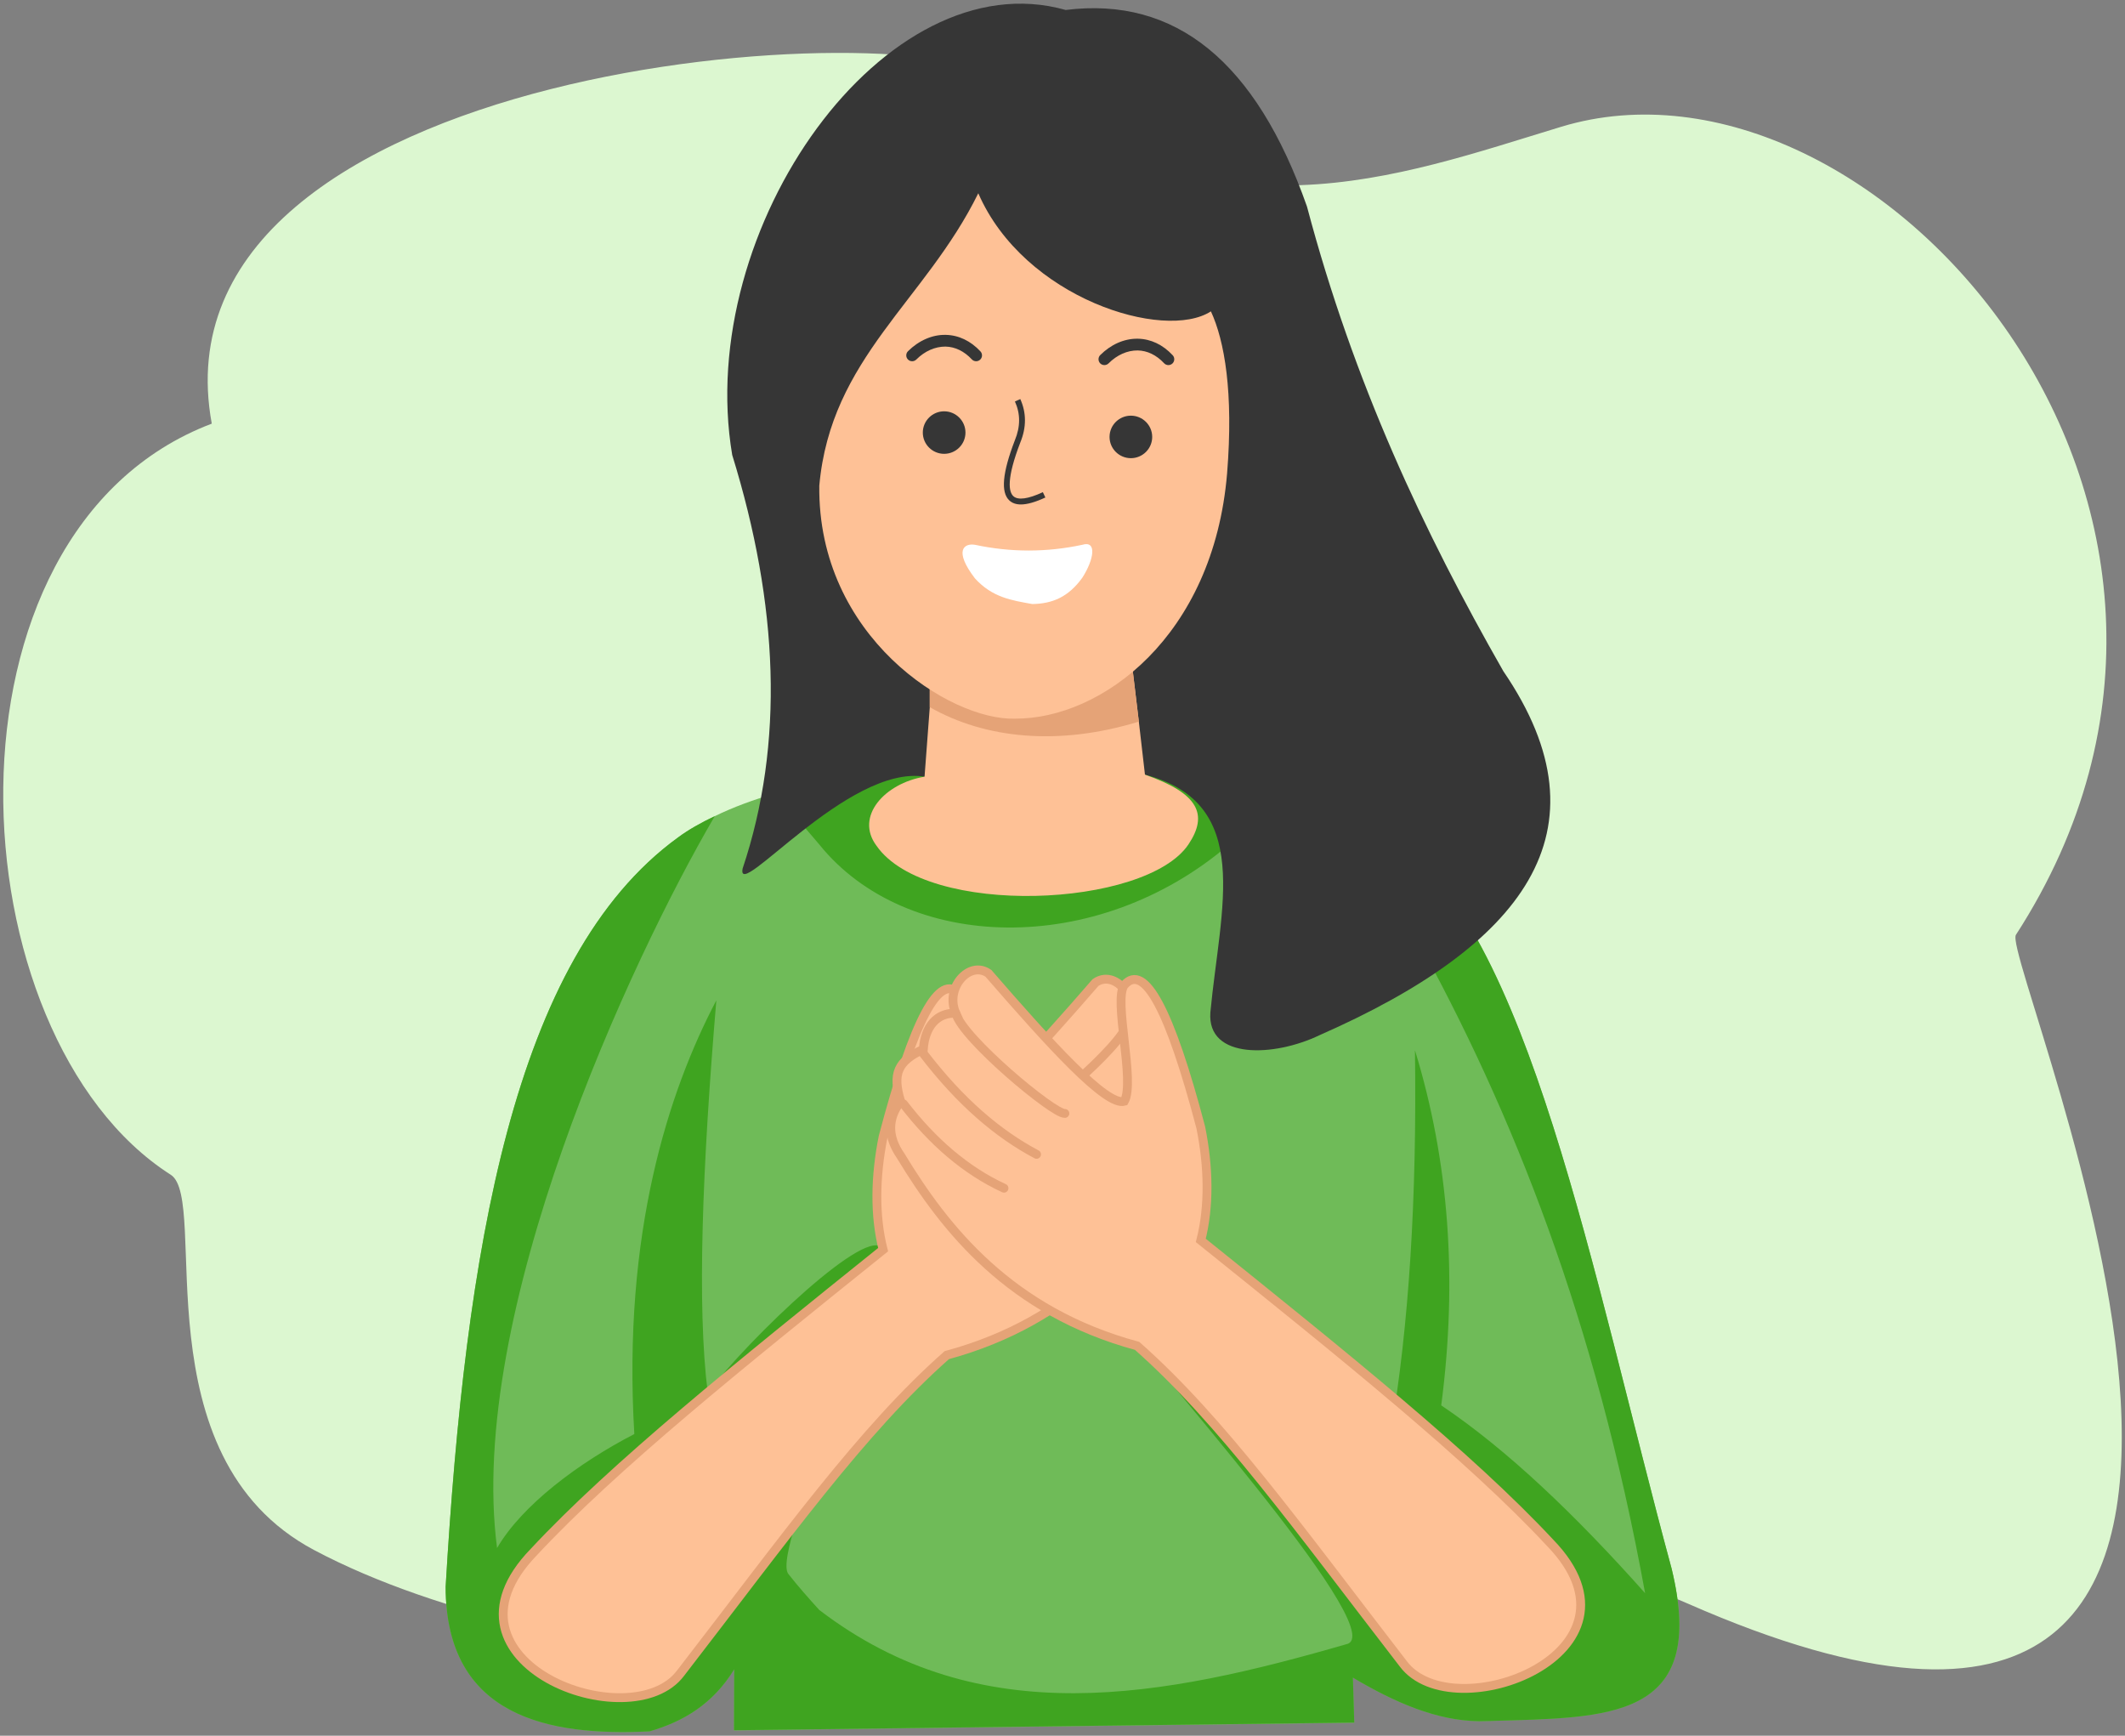 <svg width="240" height="196" viewBox="0 0 240 196" fill="none" xmlns="http://www.w3.org/2000/svg">
<rect x="0" y="0" width="240" height="196" fill="#808080" stroke="none"/>
<g clip-path="url(#clip0_560_4126)">
<path d="M176.315 14.319C211.577 3.618 259.002 57.156 227.681 105.563C225.791 108.484 273.484 217.509 190.583 181.064C163.678 169.237 140.662 187.019 123.046 189.733C116.844 190.689 63.882 190.127 35.463 175.027C15.553 164.448 23.7 135.475 19.29 132.66C-5.215 117.021 -8.203 60.023 23.917 47.839C16.398 6.993 103.495 0.823 113.923 9.237C137.115 27.948 157.752 19.953 176.315 14.319Z" fill="#DCF7D0"/>
<path d="M159.806 124.758C161.132 138.472 160.898 149.358 159.806 158.69" stroke="black" stroke-width="25.679" stroke-miterlimit="10" stroke-linecap="round" stroke-linejoin="round"/>
<path d="M78.201 124.655C76.476 137.758 75.329 149.396 76.868 159.823" stroke="black" stroke-width="25.679" stroke-miterlimit="10" stroke-linecap="round" stroke-linejoin="round"/>
<path d="M168.326 194.335L167.047 194.36C162.263 194.309 157.53 192.244 152.796 189.44L152.95 194.513V194.539L82.9 195.406V195.38L82.925 188.497C80.521 192.423 77.169 194.411 73.357 195.508C61.998 196.068 50.357 193.901 50.331 179.193C52.557 141.388 57.905 108.146 76.555 94.584C77.757 93.692 79.165 92.901 80.725 92.162C82.772 91.168 85.074 90.301 87.608 89.588C108.639 83.393 144.149 85.279 157.146 94.584C172.651 104.602 179.814 144.039 188.793 177.128C192.964 194.335 181.579 193.927 168.326 194.335Z" fill="#6FBB58"/>
<path d="M168.326 194.334L167.047 194.36C162.263 194.309 157.53 192.244 152.796 189.44L152.95 194.513L82.9 195.38L82.925 188.497C80.521 192.423 77.169 194.411 73.357 195.507C61.998 196.068 50.357 193.901 50.331 179.192C52.557 141.387 57.905 108.145 76.555 94.584C77.757 93.691 79.165 92.901 80.725 92.162C71.158 108.528 52.685 148.372 56.139 174.807C58.979 169.938 65.375 165.171 71.642 161.934C70.287 139.22 75.532 123.186 80.904 112.963C79.317 131.828 78.704 147.505 79.932 157.243C84.639 151.125 98.327 137.946 99.735 141.107C101.372 144.752 86.917 175.062 89.04 177.739C90.166 179.167 91.343 180.492 92.52 181.792C110.736 195.737 131.357 191.658 152.233 185.616C156.865 183.73 127.827 151.762 128.415 151.125C130.589 148.831 157.657 178.529 158.042 174.654C158.425 171.034 158.067 166.777 157.044 161.934C159.141 149.697 160.037 135.167 159.807 118.597C163.645 131.114 164.642 144.472 162.774 158.696C170.245 163.718 177.946 171.085 185.8 179.906C180.197 149.137 170.884 125.633 159.807 105.622L138.828 95.348C123.887 108.171 102.344 107.559 92.52 95.348L87.608 89.587C108.639 83.392 144.149 85.279 157.146 94.584C172.651 104.602 179.814 144.038 188.793 177.127C192.964 194.334 181.579 193.927 168.326 194.334Z" fill="#3FA420"/>
<path d="M83.874 98.076C88.602 83.94 87.928 68.293 82.696 51.374C78.369 25.721 100.012 -4.633 120.359 1.126C132.785 -0.428 141.863 6.987 147.611 23.32C152.885 43.232 160.825 60.097 169.788 75.79C182.196 93.96 171.837 106.862 149.043 116.888C143.917 119.359 136.317 119.668 136.7 114.331C137.815 102.458 141.644 90.714 129.313 87.476L104.42 87.705C95.796 86.308 83.1 101.973 83.874 98.076Z" fill="#363636"/>
<path d="M134.225 95.353C129.416 102.516 104.65 103.638 98.995 95.506C96.513 92.192 99.942 88.445 104.42 87.705L105.008 79.879V72.716L127.419 71.441L128.622 81.485L129.313 87.476C135.402 89.592 136.476 91.988 134.225 95.353Z" fill="#FEC196"/>
<path d="M128.622 81.485C119.565 84.264 111.276 83.423 105.008 79.854V72.716L127.419 71.441L128.622 81.485Z" fill="#E5A377"/>
<path d="M110.489 21.823C104.488 34.019 93.822 40.405 92.532 54.848C92.33 71.893 107.296 81.381 114.626 81.152C124.385 81.205 137.046 71.891 138.589 53.463C139.329 44.283 138.294 38.471 136.762 35.159C131.519 38.559 115.662 33.717 110.489 21.823Z" fill="#FEC196"/>
<path d="M122.24 61.518C118.197 62.383 114.155 62.383 110.112 61.518C108.866 61.317 107.703 62.167 110.112 65.312C112.079 67.476 114.27 67.793 116.591 68.209C118.869 68.172 120.666 67.415 122.24 65.236C123.569 63.16 123.901 61.008 122.24 61.518Z" fill="white"/>
<path d="M115.3 56.964C116.02 56.964 116.937 56.702 118.065 56.177L117.783 55.577C116.119 56.352 114.965 56.507 114.447 56.026C113.928 55.544 113.643 54.099 115.24 49.953C115.934 48.261 115.933 46.614 115.233 45.064L114.627 45.335C115.258 46.733 115.256 48.164 114.623 49.709C113.212 53.371 113.007 55.594 113.995 56.51C114.32 56.813 114.753 56.964 115.3 56.964Z" fill="#363636"/>
<path d="M125.646 49.338C125.646 50.481 126.576 51.407 127.722 51.407C128.869 51.407 129.799 50.481 129.799 49.338C129.799 48.195 128.869 47.269 127.722 47.269C126.576 47.269 125.646 48.195 125.646 49.338Z" fill="#363636"/>
<path d="M125.313 49.338C125.313 48.014 126.394 46.938 127.722 46.938C129.051 46.938 130.131 48.014 130.131 49.338C130.131 50.662 129.051 51.738 127.722 51.738C126.394 51.738 125.313 50.662 125.313 49.338ZM125.978 49.338C125.978 50.296 126.761 51.076 127.722 51.076C128.684 51.076 129.467 50.296 129.467 49.338C129.467 48.38 128.684 47.6 127.722 47.6C126.761 47.6 125.978 48.38 125.978 49.338Z" fill="#363636"/>
<path d="M104.555 48.847C104.555 49.989 105.485 50.916 106.632 50.916C107.779 50.916 108.709 49.989 108.709 48.847C108.709 47.704 107.779 46.777 106.632 46.777C105.485 46.777 104.555 47.704 104.555 48.847Z" fill="#363636"/>
<path d="M104.223 48.847C104.223 47.523 105.303 46.446 106.632 46.446C107.96 46.446 109.041 47.523 109.041 48.847C109.041 50.17 107.96 51.247 106.632 51.247C105.303 51.247 104.223 50.17 104.223 48.847ZM104.887 48.847C104.887 49.805 105.67 50.585 106.632 50.585C107.594 50.585 108.376 49.805 108.376 48.847C108.376 47.888 107.594 47.108 106.632 47.108C105.67 47.108 104.887 47.888 104.887 48.847Z" fill="#363636"/>
<path d="M131.959 41.227C132.121 41.227 132.283 41.168 132.411 41.05C132.68 40.801 132.695 40.382 132.446 40.114C131.334 38.921 129.975 38.276 128.516 38.248C128.485 38.248 128.453 38.247 128.421 38.247C126.936 38.247 125.463 38.901 124.262 40.096C124.003 40.355 124.003 40.773 124.261 41.033C124.521 41.291 124.942 41.291 125.202 41.033C126.169 40.069 127.321 39.564 128.492 39.572C129.58 39.593 130.611 40.092 131.472 41.015C131.603 41.156 131.78 41.227 131.959 41.227Z" fill="#363636"/>
<path d="M110.245 40.792C110.408 40.792 110.57 40.733 110.698 40.615C110.966 40.367 110.982 39.948 110.732 39.679C109.621 38.486 108.262 37.841 106.803 37.814C105.311 37.78 103.775 38.441 102.549 39.661C102.289 39.92 102.289 40.339 102.548 40.598C102.808 40.857 103.229 40.856 103.489 40.599C104.456 39.635 105.608 39.137 106.778 39.137C107.867 39.158 108.897 39.657 109.759 40.581C109.889 40.721 110.067 40.792 110.245 40.792Z" fill="#363636"/>
<path d="M60.294 175.253C69.346 165.54 83.535 154.14 99.739 141.115C98.761 137.276 98.839 132.848 99.739 128.369C103.223 115.135 106.109 109.689 108.374 112.278C109.653 113.87 107.118 123.162 108.374 125.408C110.408 125.989 116.807 118.926 123.724 110.955C125.867 109.466 128.687 112.596 127.408 115.467C129.56 115.368 130.9 117.001 131.08 119.527C133.966 120.887 134.597 122.27 133.638 125.408C135.167 127.406 135.094 129.458 133.638 131.556C128.615 139.854 121.249 149.147 106.931 153.025C97.386 161.452 88.782 173.496 76.869 188.926C71.272 196.415 48.193 187.722 60.294 175.253Z" fill="#FEC196" stroke="#E5A377" stroke-miterlimit="10"/>
<path d="M127.408 115.467C126.682 118.252 116.369 126.87 115.089 126.776" stroke="#E5A377" stroke-miterlimit="10" stroke-linecap="round" stroke-linejoin="round"/>
<path d="M131.08 120.005C126.899 125.477 122.619 129.109 118.288 131.396" stroke="#E5A377" stroke-miterlimit="10" stroke-linecap="round" stroke-linejoin="round"/>
<path d="M133.318 125.7C130.04 129.962 126.283 133.229 121.965 135.22" stroke="#E5A377" stroke-miterlimit="10" stroke-linecap="round" stroke-linejoin="round"/>
<path d="M175.064 174.207C166.012 164.494 151.823 153.094 135.619 140.069C136.597 136.231 136.519 131.803 135.619 127.323C132.135 114.089 129.249 108.644 126.984 111.232C125.705 112.825 128.239 122.116 126.984 124.362C124.95 124.943 118.55 117.88 111.633 109.909C109.491 108.421 106.671 111.55 107.95 114.421C105.797 114.322 104.458 115.955 104.278 118.481C101.392 119.841 100.76 121.225 101.719 124.362C100.19 126.36 100.264 128.412 101.719 130.51C106.743 138.808 114.109 148.101 128.427 151.979C137.971 160.406 146.576 172.45 158.489 187.881C164.085 195.369 187.165 186.677 175.064 174.207Z" fill="#FEC196" stroke="#E5A377" stroke-miterlimit="10"/>
<path d="M107.95 114.421C108.675 117.206 118.989 125.824 120.268 125.73" stroke="#E5A377" stroke-miterlimit="10" stroke-linecap="round" stroke-linejoin="round"/>
<path d="M104.278 118.959C108.459 124.431 112.739 128.063 117.07 130.351" stroke="#E5A377" stroke-miterlimit="10" stroke-linecap="round" stroke-linejoin="round"/>
<path d="M102.039 124.655C105.317 128.917 109.075 132.183 113.392 134.174" stroke="#E5A377" stroke-miterlimit="10" stroke-linecap="round" stroke-linejoin="round"/>
</g>
<defs>
<clipPath id="clip0_560_4126">
<rect width="240" height="196" fill="white"/>
</clipPath>
</defs>
</svg>

